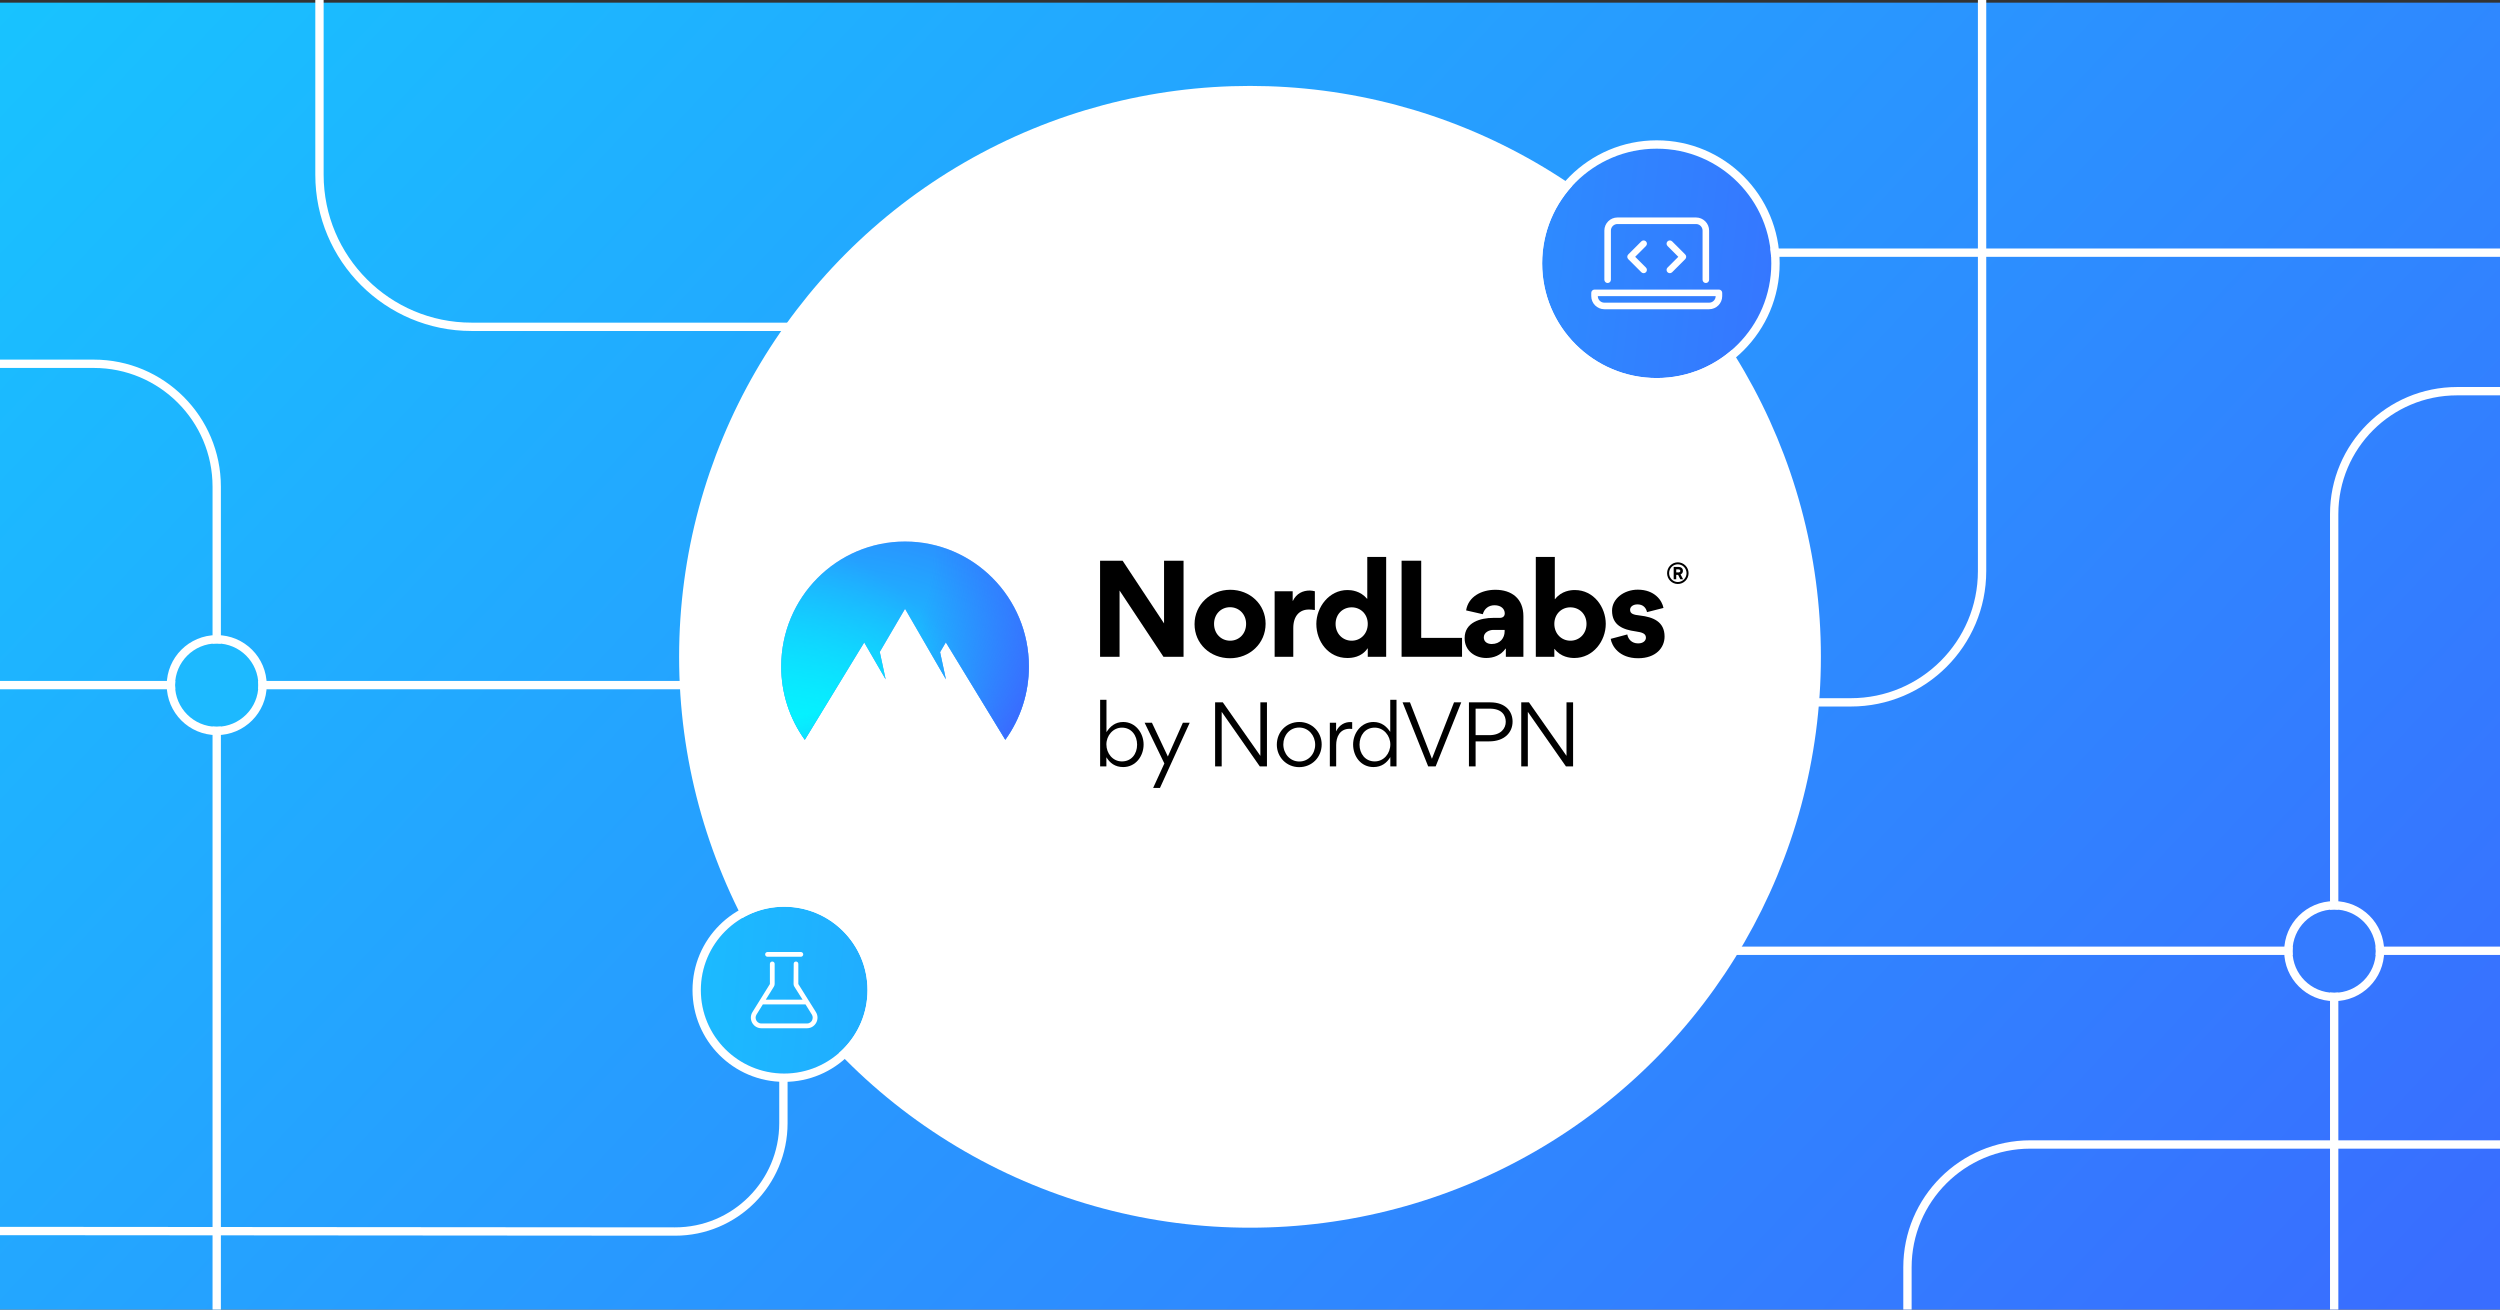 <svg fill="none" height="495" viewBox="0 0 945 495" width="945" xmlns="http://www.w3.org/2000/svg" xmlns:xlink="http://www.w3.org/1999/xlink"><rect x="0" y="0" width="945" height="495" fill="#333333" stroke="none"/><linearGradient id="lg1"><stop offset="0" stop-color="#09eaff"/><stop offset="1" stop-color="#396dff"/></linearGradient><linearGradient id="paint0_linear_3070_523" gradientUnits="userSpaceOnUse" x1="-44.55" x2="1027.34" xlink:href="#lg1" y1="-621.309" y2="382.47"/><radialGradient id="paint1_radial_3070_523" cx="0" cy="0" gradientTransform="matrix(44.833 -93.687 117.328 56.146 265.764 298.386)" gradientUnits="userSpaceOnUse" r="1"><stop offset="0" stop-color="#00ffff"/><stop offset="1" stop-color="#00ffff" stop-opacity="0"/></radialGradient><radialGradient id="paint2_radial_3070_523" cx="0" cy="0" gradientTransform="matrix(17.377 -100.889 126.081 21.716 316.717 298.339)" gradientUnits="userSpaceOnUse" r="1"><stop offset="0" stop-color="#00ffff"/><stop offset="1" stop-color="#00ffff" stop-opacity=".3"/></radialGradient><radialGradient id="paint3_radial_3070_523" cx="0" cy="0" gradientTransform="matrix(89.261 72.656 -80.27 98.615 295.304 213.459)" gradientUnits="userSpaceOnUse" r="1"><stop offset="0" stop-color="#3e5fff" stop-opacity="0"/><stop offset=".479" stop-color="#3e5fff" stop-opacity="0"/><stop offset="1" stop-color="#3e5fff"/></radialGradient><linearGradient id="paint4_linear_3070_523" gradientUnits="userSpaceOnUse" x1="194.668" x2="761.635" xlink:href="#lg1" y1="-353.582" y2="-287.544"/><linearGradient id="paint5_linear_3070_523" gradientUnits="userSpaceOnUse" x1="64.236" x2="669.458" xlink:href="#lg1" y1="15.248" y2="70.789"/><clipPath id="clip0_3070_523"><path d="M0 0H945V495H0Z"/></clipPath><clipPath id="clip1_3070_523"><path d="M295.205 204.516H638.324V297.857H295.205Z"/></clipPath><clipPath id="clip2_3070_523"><path d="M601.496 74.776H650.996V124.321H601.496Z"/></clipPath><g clip-path="url(#clip0_3070_523)"><path d="M0 1H945V495.55H0Z" fill="url(#paint0_linear_3070_523)"/><circle cx="472.5" cy="248.275" fill="#ffffff" r="215.796"/><g clip-path="url(#clip1_3070_523)"><path clip-rule="evenodd" d="M304.212 279.635C298.406 271.576 295.287 261.872 295.304 251.917 295.304 225.839 316.259 204.698 342.11 204.698 367.961 204.698 388.916 225.839 388.916 251.917 388.932 261.872 385.811 271.577 380.004 279.635L357.521 242.806 355.35 246.506 357.552 256.787 342.106 230.138 332.549 246.417 334.774 256.802 326.675 242.845 304.212 279.635Z" fill="#3e5fff" fill-rule="evenodd"/><path clip-rule="evenodd" d="M304.212 279.635C298.406 271.576 295.287 261.872 295.304 251.917 295.304 225.839 316.259 204.698 342.11 204.698 367.961 204.698 388.916 225.839 388.916 251.917 388.931 261.872 385.811 271.577 380.004 279.635L357.521 242.806 355.35 246.506 357.552 256.787 342.106 230.138 332.549 246.417 334.774 256.802 326.675 242.845 304.212 279.635Z" fill="url(#paint1_radial_3070_523)" fill-rule="evenodd"/><path clip-rule="evenodd" d="M304.212 279.635C298.406 271.576 295.287 261.872 295.304 251.917 295.304 225.839 316.259 204.698 342.11 204.698 367.961 204.698 388.916 225.839 388.916 251.917 388.931 261.872 385.811 271.577 380.004 279.635L357.521 242.806 355.35 246.506 357.552 256.787 342.106 230.138 332.549 246.417 334.774 256.802 326.675 242.845 304.212 279.635Z" fill="url(#paint2_radial_3070_523)" fill-rule="evenodd"/><path clip-rule="evenodd" d="M304.212 279.635C298.406 271.576 295.287 261.872 295.304 251.917 295.304 225.839 316.259 204.698 342.11 204.698 367.961 204.698 388.916 225.839 388.916 251.917 388.931 261.872 385.811 271.577 380.004 279.635L357.521 242.806 355.35 246.506 357.552 256.787 342.106 230.138 332.549 246.417 334.774 256.802 326.675 242.845 304.212 279.635Z" fill="url(#paint3_radial_3070_523)" fill-rule="evenodd"/><g fill="#000000"><path d="M432.283 281.415C432.283 285.868 429.242 289.949 424.573 289.949 421.47 289.949 419.535 288.403 418.214 286.239V289.702H415.849V264.532H418.245V276.746C419.597 274.643 421.501 272.911 424.573 272.911 429.242 272.911 432.283 277.117 432.283 281.415ZM424.081 287.816C427.706 287.816 429.826 284.971 429.826 281.477 429.826 278.045 427.706 275.045 424.081 275.045 420.702 275.045 418.214 278.075 418.214 281.384 418.214 284.785 420.61 287.816 424.081 287.816Z"/><path d="M435.888 297.834 440.127 288.589 432.663 273.19H435.428L441.448 285.96 447.131 273.19H449.711L438.468 297.834H435.888Z"/><path d="M476.42 265.49H478.908V289.702H476.205L461.799 269.077V289.702H459.311V265.49H462.229L476.42 285.713V265.49Z"/><path d="M491.086 289.98C486.325 289.98 482.639 286.208 482.639 281.508 482.639 276.622 486.294 272.911 491.148 272.911 495.878 272.911 499.595 276.653 499.595 281.384 499.595 286.27 495.878 289.98 491.086 289.98ZM491.148 287.847C494.649 287.847 497.137 284.94 497.137 281.508 497.137 278.045 494.649 275.014 491.086 275.014 487.523 275.014 485.096 277.921 485.096 281.384 485.096 284.847 487.554 287.847 491.148 287.847Z"/><path d="M505.044 273.19V276.467C506.273 273.901 508.453 272.943 510.327 272.943 510.481 272.943 510.942 272.943 511.126 272.973V275.54C510.819 275.509 510.511 275.478 510.204 275.478 506.334 275.478 505.075 278.694 505.075 281.632V289.702H502.678V273.19H505.044Z"/><path d="M511.474 281.415C511.474 277.117 514.515 272.911 519.153 272.911 522.317 272.911 524.191 274.705 525.512 276.653V264.532H527.877V289.702H525.542V286.177C524.283 288.28 522.317 289.949 519.153 289.949 514.453 289.949 511.474 285.93 511.474 281.415ZM519.645 287.816C523.116 287.816 525.542 284.785 525.542 281.384 525.542 278.106 523.054 275.045 519.645 275.045 516.051 275.045 513.9 277.921 513.9 281.477 513.9 284.878 516.051 287.816 519.645 287.816Z"/><path d="M542.678 289.702H539.852L530.176 265.49H532.971L541.265 286.826 549.62 265.49H552.354L542.678 289.702Z"/><path d="M557.778 280.24V289.702H555.259V265.49H563.307C569.174 265.49 571.754 268.984 571.754 272.757 571.754 276.869 568.713 280.24 562.877 280.24H557.778ZM557.778 267.871V277.89H562.969C567.392 277.89 569.174 275.293 569.174 272.85 569.174 270.468 567.823 267.871 563.092 267.871H557.778Z"/><path d="M592.14 265.49H594.628V289.702H591.925L577.519 269.077V289.702H575.031V265.49H577.949L592.14 285.713V265.49Z"/><path d="M439.781 248.26 423.196 223.218V248.26H415.826V211.949H424.348L440.011 235.646V211.949H447.382V248.26H439.781Z"/><path d="M451.54 235.924C451.54 228.551 457.575 222.939 465.038 222.939 472.455 222.939 478.398 228.412 478.398 235.785 478.398 243.251 472.363 248.816 464.946 248.816 457.483 248.816 451.54 243.39 451.54 235.924ZM458.911 235.831C458.911 239.588 461.629 242.185 464.992 242.185 468.355 242.185 471.027 239.588 471.027 235.831 471.027 232.121 468.309 229.525 464.946 229.525 461.583 229.525 458.911 232.121 458.911 235.831Z"/><path d="M497.015 223.496V230.591C496.047 230.406 495.034 230.406 494.711 230.406 491.256 230.406 488.861 232.817 488.861 237.408V248.26H481.812V223.496H488.631V227.113H488.722C490.059 224.284 492.546 223.218 495.08 223.218 495.633 223.218 496.508 223.357 497.015 223.496Z"/><path d="M517.014 248.26V245.106H516.922C514.618 248.492 510.933 248.723 509.275 248.723 502.134 248.723 497.574 242.509 497.574 235.831 497.574 229.571 502.318 223.032 509.367 223.032 510.795 223.032 514.204 223.31 516.738 226.325H516.83V210.511H523.97V248.26H517.014ZM517.014 235.831C517.014 232.122 514.296 229.571 510.933 229.571 507.57 229.571 504.852 232.122 504.852 235.831 504.852 239.588 507.57 242.185 510.933 242.185 514.296 242.185 517.014 239.588 517.014 235.831Z"/><path d="M529.8 248.26V211.949H537.217V241.118H552.65V248.26H529.8Z"/><path d="M561.795 248.723C557.51 248.723 553.641 245.941 553.641 241.35V241.164C553.641 235.229 559.676 233.559 564.467 233.559H566.862C568.198 233.559 568.797 232.863 568.797 231.843 568.797 230.267 567.507 228.783 564.927 228.783 562.716 228.783 561.057 230.081 560.505 232.168L554.193 230.73C555.023 225.444 560.09 222.939 565.25 222.939 571.377 222.939 575.845 226.232 575.845 232.91V248.26H569.211V245.199L569.119 245.153C567.276 247.796 564.467 248.723 561.795 248.723ZM563.868 243.437C567.046 243.437 568.751 241.164 568.751 238.66V238.104H564.467C562.992 238.104 560.873 238.985 560.873 240.933 560.873 242.695 562.347 243.437 563.868 243.437Z"/><path d="M587.722 210.511V226.464H587.815C590.256 223.31 593.803 223.032 595.278 223.032 602.51 223.032 606.979 229.571 606.979 235.831 606.979 242.277 602.234 248.723 595.093 248.723 593.481 248.723 589.98 248.399 587.631 245.292H587.538V248.26H580.536V210.511H587.722ZM587.538 235.831C587.538 239.588 590.256 242.185 593.619 242.185 596.982 242.185 599.7 239.588 599.7 235.831 599.7 232.122 596.982 229.571 593.573 229.571 590.256 229.571 587.538 232.122 587.538 235.831Z"/><path d="M619.212 248.816C611.979 248.816 609.261 244.132 608.847 241.489L615.112 239.82C615.434 241.628 616.816 243.205 619.212 243.205 621.331 243.205 622.16 241.999 622.16 241.072 622.16 239.495 620.824 239.031 618.244 238.66 613.591 238.011 609.353 236.434 609.353 230.823 609.353 226.325 613.868 222.893 619.074 222.893 625.477 222.893 628.287 227.02 628.794 229.803L622.575 231.38C622.206 229.71 621.055 228.458 618.982 228.458 617.231 228.458 616.171 229.385 616.171 230.498 616.171 231.982 617.369 232.4 619.995 232.678 624.74 233.235 629.209 234.904 629.209 240.608 629.209 244.828 625.938 248.816 619.212 248.816Z"/><path d="M630.161 216.655C630.159 215.571 630.584 214.531 631.344 213.762 632.104 212.994 633.136 212.561 634.213 212.557 635.291 212.56 636.325 212.992 637.087 213.76 637.85 214.528 638.278 215.569 638.279 216.655 638.28 217.193 638.175 217.726 637.971 218.223 637.766 218.719 637.467 219.171 637.089 219.551 636.712 219.931 636.263 220.233 635.77 220.439 635.276 220.644 634.747 220.75 634.213 220.749 633.679 220.749 633.151 220.643 632.658 220.437 632.166 220.231 631.719 219.93 631.342 219.549 630.966 219.169 630.668 218.717 630.465 218.221 630.263 217.724 630.159 217.192 630.161 216.655ZM630.929 216.655C630.925 217.093 631.006 217.526 631.169 217.932 631.332 218.337 631.573 218.706 631.879 219.017 632.184 219.328 632.548 219.575 632.948 219.745 633.349 219.914 633.778 220.002 634.213 220.004 635.091 219.999 635.931 219.643 636.55 219.016 637.168 218.388 637.514 217.54 637.512 216.655 637.514 215.771 637.168 214.922 636.55 214.293 635.932 213.666 635.092 213.309 634.213 213.303 633.778 213.305 633.348 213.393 632.947 213.563 632.547 213.733 632.184 213.981 631.879 214.292 631.573 214.604 631.332 214.973 631.169 215.378 631.006 215.784 630.925 216.218 630.929 216.655ZM633.614 218.973H632.651V214.296H634.485C635.391 214.296 636.143 214.775 636.143 215.771 636.157 216.06 636.078 216.347 635.919 216.588 635.76 216.83 635.527 217.013 635.256 217.111L636.219 218.973H635.168L634.324 217.289H633.614V218.973ZM634.412 215.219H633.614V216.377H634.427C634.78 216.377 635.168 216.23 635.168 215.798 635.168 215.366 634.781 215.219 634.412 215.219Z"/></g></g><g fill="#ffffff"><path clip-rule="evenodd" d="M719.444 479.077V514.533H722.594V479.077C722.594 454.286 742.691 434.189 767.481 434.189H1062.31V431.039H767.481C740.951 431.039 719.444 452.546 719.444 479.077Z" fill-rule="evenodd"/><path clip-rule="evenodd" d="M35.456 135.934 0 135.934 0 139.084 35.456 139.084C60.247 139.084 80.344 159.181 80.344 183.971L80.344 520.802 83.494 520.802 83.494 183.971C83.494 157.441 61.987 135.934 35.456 135.934Z" fill-rule="evenodd"/><path clip-rule="evenodd" d="M928.782 146.293 959.81 146.293 959.81 149.443 928.782 149.443C903.991 149.443 883.894 169.539 883.894 194.33L883.894 510.443 880.744 510.443 880.744 194.33C880.744 167.8 902.251 146.293 928.782 146.293Z" fill-rule="evenodd"/><path clip-rule="evenodd" d="M699.611 263.915C726.142 263.915 747.649 242.408 747.649 215.877L747.649-116.429 750.799-116.429 750.799 215.877C750.799 244.147 727.881 267.065 699.611 267.065L661.683 267.065 661.683 263.915 699.611 263.915Z" fill-rule="evenodd"/><path clip-rule="evenodd" d="M122.335-8.866 122.335 66.046C122.335 96.926 147.367 121.958 178.247 121.958L502.678 121.958 502.678 125.108 178.247 125.108C145.628 125.108 119.185 98.665 119.185 66.046L119.185-8.866 122.335-8.866Z" fill-rule="evenodd"/><path clip-rule="evenodd" d="M959.81 97.083 661.683 97.083 661.683 93.933 959.81 93.933 959.81 97.083Z" fill-rule="evenodd"/></g><path d="M669.558 99.549C669.558 123.491 650.167 142.901 626.246 142.901 602.325 142.901 582.933 123.491 582.933 99.549 582.933 75.606 602.325 56.197 626.246 56.197 650.167 56.197 669.558 75.606 669.558 99.549Z" fill="url(#paint4_linear_3070_523)"/><path clip-rule="evenodd" d="M672.708 99.549C672.708 125.233 651.906 146.054 626.246 146.054 600.585 146.054 579.783 125.233 579.783 99.549 579.783 73.865 600.585 53.044 626.246 53.044 651.906 53.044 672.708 73.865 672.708 99.549ZM626.246 142.901C650.167 142.901 669.558 123.491 669.558 99.549 669.558 75.606 650.167 56.197 626.246 56.197 602.325 56.197 582.933 75.606 582.933 99.549 582.933 123.491 602.325 142.901 626.246 142.901Z" fill="#ffffff" fill-rule="evenodd"/><g clip-path="url(#clip2_3070_523)"><path d="M630.322 102.901C630.562 103.141 630.879 103.265 631.196 103.265 631.513 103.265 631.829 103.144 632.071 102.902L637.021 97.947C637.504 97.463 637.504 96.679 637.021 96.196L632.071 91.242C631.587 90.758 630.804 90.758 630.321 91.242 629.839 91.725 629.838 92.51 630.321 92.993L634.398 97.072 630.323 101.151C629.835 101.631 629.835 102.421 630.322 102.901ZM622.17 91.242C621.687 90.758 620.903 90.758 620.42 91.242L615.47 96.197C614.987 96.681 614.987 97.465 615.47 97.948L620.42 102.902C620.662 103.141 620.979 103.265 621.296 103.265 621.613 103.265 621.929 103.144 622.171 102.902 622.654 102.418 622.654 101.634 622.171 101.151L618.094 97.072 622.169 92.993C622.657 92.512 622.657 91.722 622.17 91.242ZM607.683 106.981C608.367 106.981 608.921 106.423 608.921 105.742V87.163C608.921 85.795 610.032 84.685 611.396 84.685H641.096C642.46 84.685 643.571 85.795 643.571 87.163V105.742C643.571 106.427 644.124 106.981 644.808 106.981 645.493 106.981 646.046 106.427 646.046 105.742V87.163C646.046 84.431 643.826 82.208 641.096 82.208H611.396C608.666 82.208 606.446 84.431 606.446 87.163V105.742C606.446 106.423 607 106.981 607.683 106.981ZM649.758 109.458H602.733C602.057 109.458 601.496 110.023 601.496 110.696V111.935C601.496 114.664 603.72 116.89 606.446 116.89H646.046C648.772 116.89 650.996 114.664 650.996 111.935V110.696C650.996 110.023 650.439 109.458 649.758 109.458ZM646.046 114.412H606.446C605.082 114.412 603.971 113.301 603.971 111.935H648.521C648.521 113.298 647.407 114.412 646.046 114.412Z" fill="#ffffff"/></g><path clip-rule="evenodd" d="M1029.74 360.967H651.274V357.817H1029.74V360.967Z" fill="#ffffff" fill-rule="evenodd"/><path d="M327.921 374.268C327.921 391.68 313.818 405.796 296.421 405.796 279.024 405.796 264.921 391.68 264.921 374.268 264.921 356.855 279.024 342.739 296.421 342.739 313.818 342.739 327.921 356.855 327.921 374.268Z" fill="url(#paint5_linear_3070_523)"/><path clip-rule="evenodd" d="M331.071 374.268C331.071 393.422 315.558 408.949 296.421 408.949 277.284 408.949 261.771 393.422 261.771 374.268 261.771 355.114 277.284 339.586 296.421 339.586 315.558 339.586 331.071 355.114 331.071 374.268ZM296.421 405.796C313.818 405.796 327.921 391.68 327.921 374.268 327.921 356.855 313.818 342.739 296.421 342.739 279.024 342.739 264.921 356.855 264.921 374.268 264.921 391.68 279.024 405.796 296.421 405.796Z" fill="#ffffff" fill-rule="evenodd"/><path d="M308.413 382.572 301.77 371.959 301.77 364.358C301.77 363.861 301.416 363.458 300.87 363.458 300.325 363.458 300.021 363.861 300.021 364.308L299.97 371.959C299.97 372.295 300.064 372.625 300.242 372.91L303.373 377.871H289.468L292.55 372.91C292.725 372.623 292.821 372.246 292.821 371.959V364.308C292.821 363.861 292.416 363.458 291.921 363.458 291.426 363.458 291.021 363.861 291.021 364.308V371.959L284.428 382.572C282.781 385.224 284.68 388.68 287.808 388.68H305.032C308.16 388.68 310.062 385.218 308.413 382.572ZM306.934 385.753C306.748 386.091 306.186 386.879 305.033 386.879H287.808C286.655 386.879 286.094 386.093 285.906 385.756 285.511 385.045 285.53 384.21 285.955 383.523L288.348 379.672H304.492L306.885 383.524C307.311 384.21 307.283 385.043 306.934 385.753ZM290.121 361.656H302.721C303.216 361.656 303.621 361.253 303.621 360.755 303.621 360.257 303.216 359.854 302.721 359.854H290.121C289.626 359.854 289.221 360.257 289.221 360.755 289.221 361.253 289.626 361.656 290.121 361.656Z" fill="#ffffff"/><path clip-rule="evenodd" d="M294.554 424.57V407.52H297.704V424.57C297.704 448.069 278.645 467.114 255.146 467.095L-21.51 466.876-21.507 463.726 255.148 463.945C276.907 463.962 294.554 446.329 294.554 424.57Z" fill="#ffffff" fill-rule="evenodd"/><path clip-rule="evenodd" d="M261.784 260.545H-5.348V257.395H261.784V260.545Z" fill="#ffffff" fill-rule="evenodd"/><path d="M97.669 258.97C97.669 267.669 90.617 274.72 81.919 274.72 73.22 274.72 66.169 267.669 66.169 258.97 66.169 250.272 73.22 243.22 81.919 243.22 90.617 243.22 97.669 250.272 97.669 258.97Z" fill="#1db9ff"/><path clip-rule="evenodd" d="M100.819 258.97C100.819 269.409 92.357 277.87 81.919 277.87 71.481 277.87 63.019 269.409 63.019 258.97 63.019 248.532 71.481 240.07 81.919 240.07 92.357 240.07 100.819 248.532 100.819 258.97ZM81.919 274.72C90.617 274.72 97.669 267.669 97.669 258.97 97.669 250.272 90.617 243.22 81.919 243.22 73.22 243.22 66.169 250.272 66.169 258.97 66.169 267.669 73.22 274.72 81.919 274.72Z" fill="#ffffff" fill-rule="evenodd"/><path d="M898.069 359.527C898.069 368.226 891.017 375.277 882.319 375.277 873.62 375.277 866.569 368.226 866.569 359.527 866.569 350.829 873.62 343.777 882.319 343.777 891.017 343.777 898.069 350.829 898.069 359.527Z" fill="#347bff"/><path clip-rule="evenodd" d="M901.219 359.527C901.219 369.965 892.757 378.427 882.319 378.427 871.881 378.427 863.419 369.965 863.419 359.527 863.419 349.089 871.881 340.627 882.319 340.627 892.757 340.627 901.219 349.089 901.219 359.527ZM882.319 375.277C891.017 375.277 898.069 368.226 898.069 359.527 898.069 350.829 891.017 343.777 882.319 343.777 873.62 343.777 866.569 350.829 866.569 359.527 866.569 368.226 873.62 375.277 882.319 375.277Z" fill="#ffffff" fill-rule="evenodd"/></g></svg>